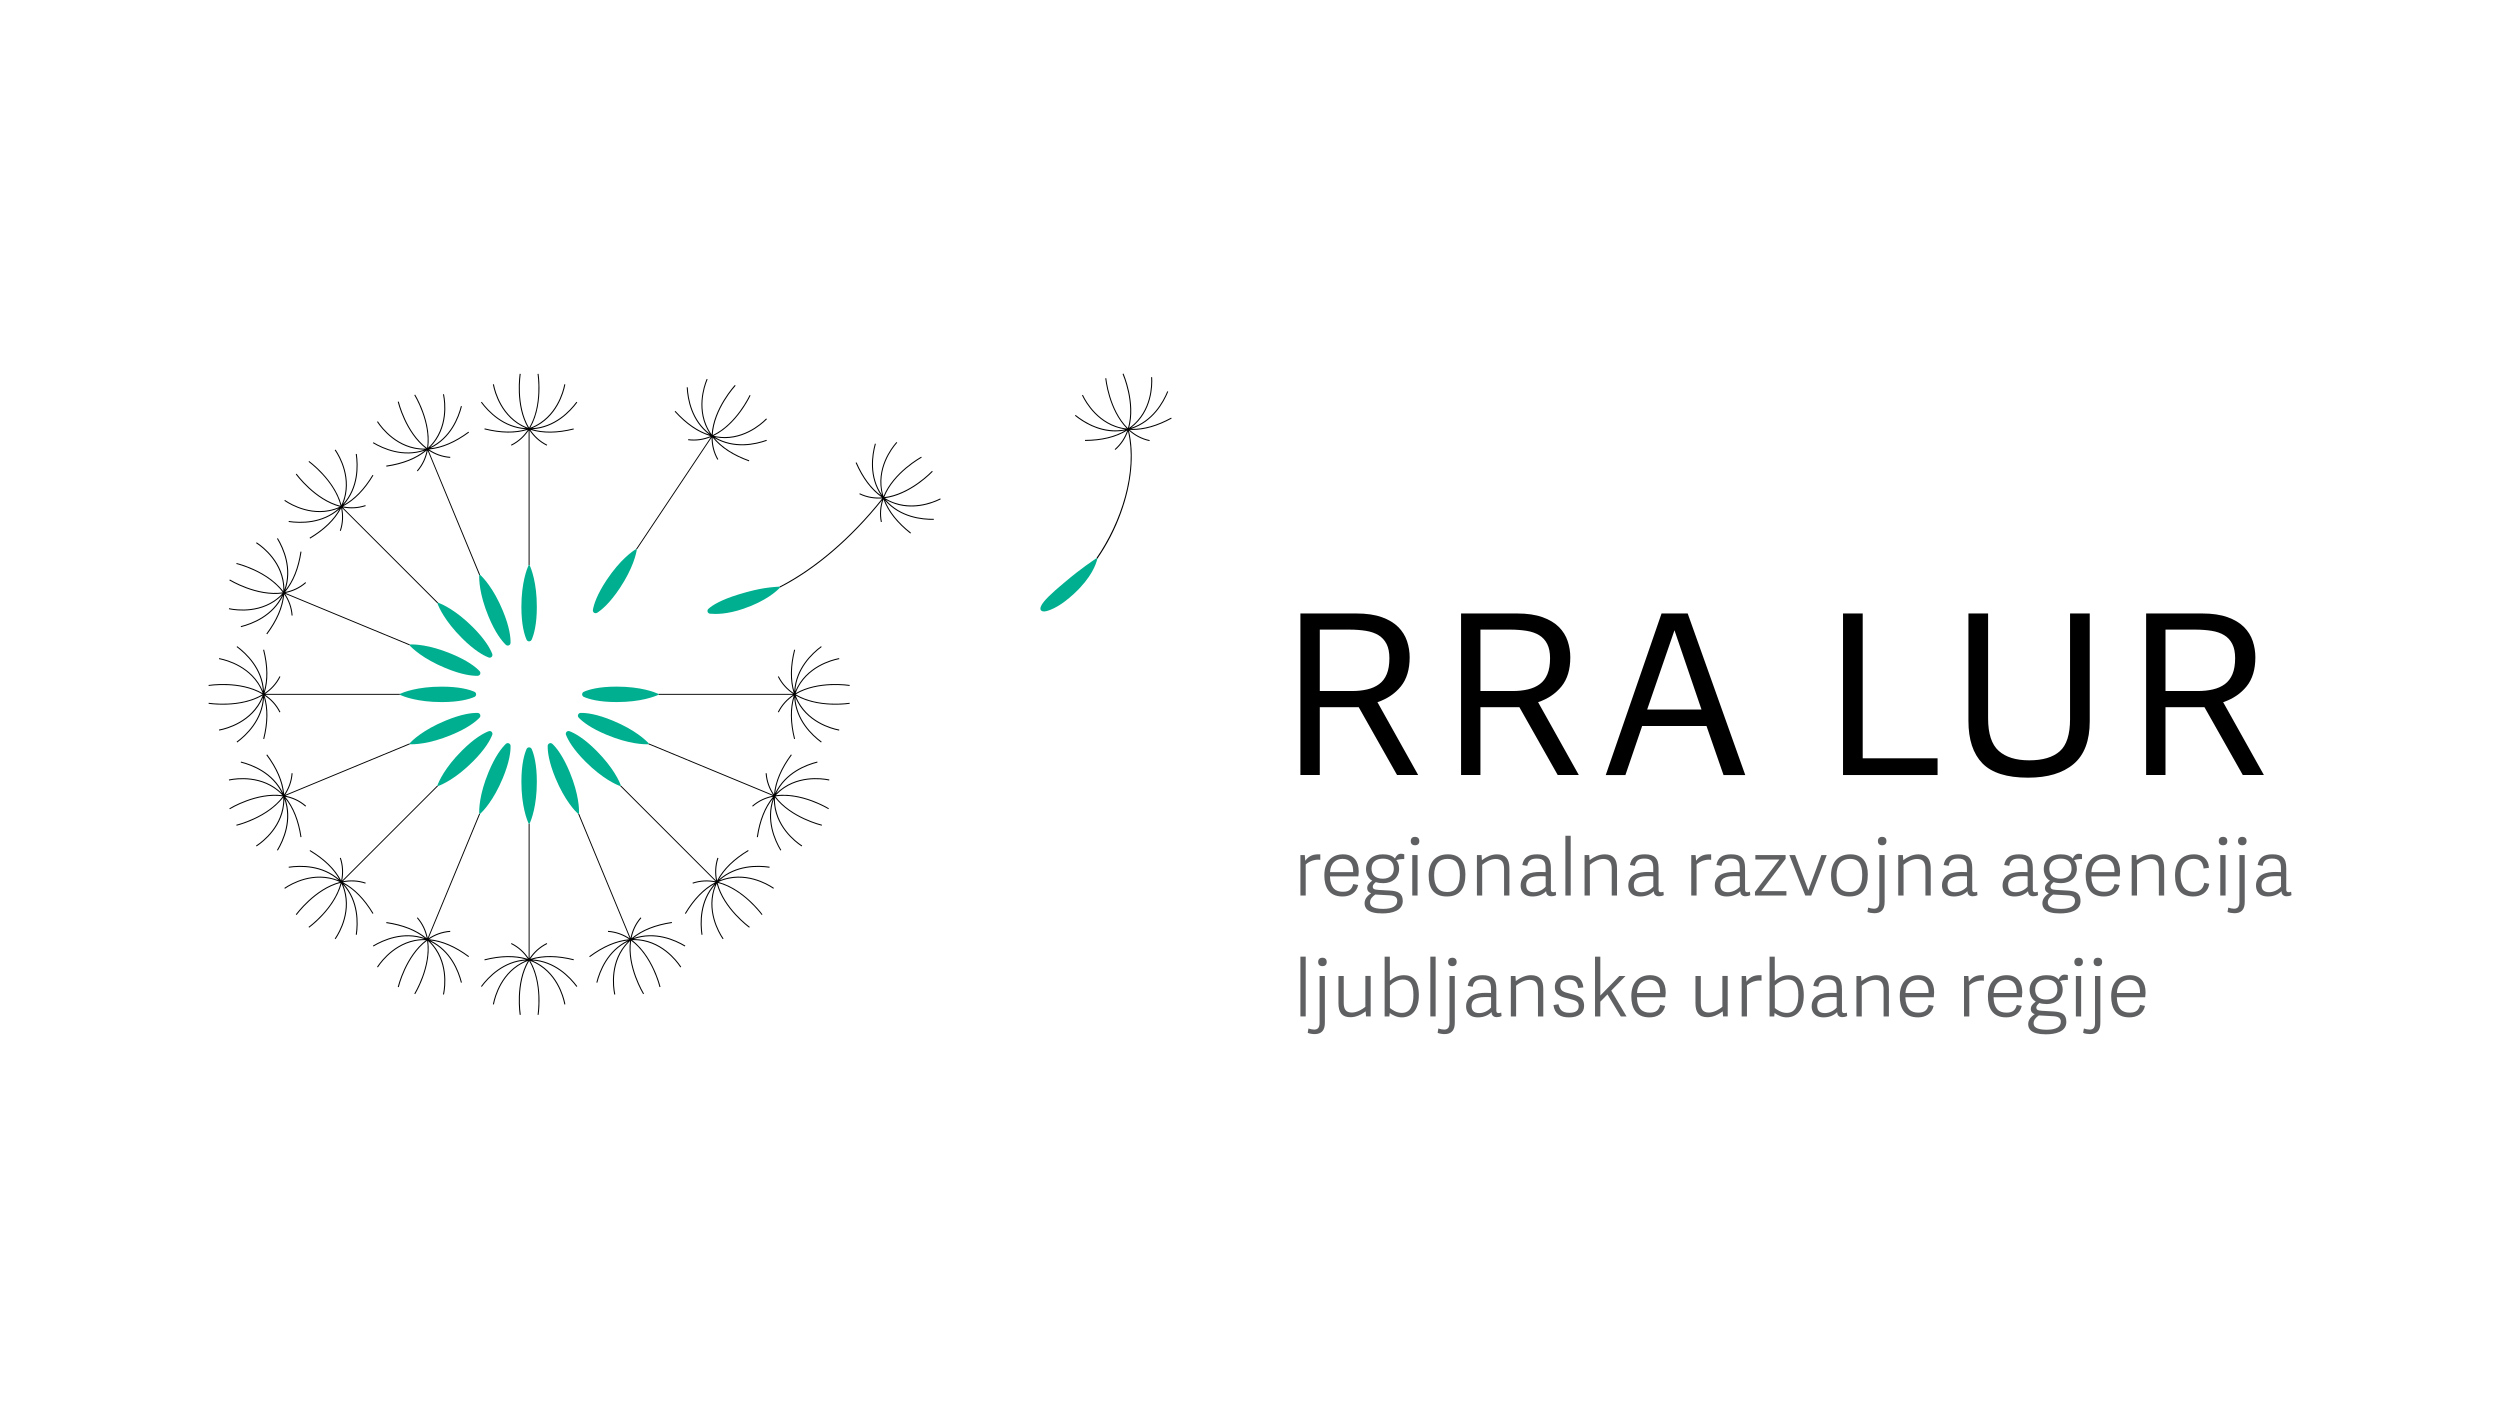 <?xml version="1.0" encoding="utf-8"?>
<!-- Generator: Adobe Illustrator 15.0.0, SVG Export Plug-In  -->
<!DOCTYPE svg PUBLIC "-//W3C//DTD SVG 1.1//EN" "http://www.w3.org/Graphics/SVG/1.1/DTD/svg11.dtd">
<svg version="1.1"
	 xmlns="http://www.w3.org/2000/svg" xmlns:xlink="http://www.w3.org/1999/xlink" xmlns:a="http://ns.adobe.com/AdobeSVGViewerExtensions/3.0/"
	 x="0px" y="0px" width="380px" height="214px" viewBox="0.006 -0.006 380 214" enable-background="new 0.006 -0.006 380 214"
	 xml:space="preserve">
<defs>
</defs>
<rect fill="none" width="380.013" height="213.987"/>
<g>
	<g>
		<defs>
			<rect id="SVGID_1_" x="31.703" y="56.776" width="316.607" height="100.436"/>
		</defs>
		<clipPath id="SVGID_3_">
			<use xlink:href="#SVGID_1_"  overflow="visible"/>
		</clipPath>
		<g clip-path="url(#SVGID_3_)">
			<defs>
				<rect id="SVGID_2_" x="31.703" y="56.776" width="316.607" height="100.436"/>
			</defs>
			<clipPath id="SVGID_4_">
				<use xlink:href="#SVGID_2_"  overflow="visible"/>
			</clipPath>
			<path clip-path="url(#SVGID_4_)" fill="#5F6062" d="M200.69,130.695c-0.757-0.139-1.708,0.211-2.216,0.701v4.721h-0.806v-6.15
				h0.664l0.073,0.859c0.589-0.8,1.25-0.989,2.096-0.975h0.189V130.695z"/>
			<path clip-path="url(#SVGID_4_)" fill="#5F6062" d="M201.306,133.051c0-2.253,1.3-3.199,2.854-3.199
				c1.685,0,2.371,1.141,2.371,2.61c-0.012,0.238-0.023,0.494-0.06,0.746h-4.311c0.049,1.843,0.903,2.336,1.975,2.336
				c0.962,0,1.358-0.402,1.553-1.173l0.759,0.146c-0.266,1.218-1.241,1.744-2.374,1.744
				C201.931,136.26,201.306,134.744,201.306,133.051 M205.688,132.559c0.025-1.269-0.458-2.016-1.601-2.016
				c-0.941,0-1.853,0.581-1.914,2.016H205.688z"/>
			<path clip-path="url(#SVGID_4_)" fill="#5F6062" d="M212.044,130.497c0.156-0.372,0.457-0.735,0.89-0.735
				c0.182,0,0.351,0.027,0.519,0.09v0.721c-0.386-0.017-0.912,0.056-1.214,0.155c0.275,0.312,0.436,0.814,0.436,1.307
				c0,1.402-1.073,2.203-2.422,2.203c-0.397,0-0.831-0.057-1.12-0.162c-0.206,0.176-0.469,0.404-0.469,0.692
				c0,0.282,0.145,0.459,0.89,0.496l1.708,0.095c1.252,0.075,1.963,0.399,1.963,1.592c0,1.502-1.674,1.886-3.116,1.886
				c-2.313,0-2.687-0.876-2.687-1.548c0-0.758,0.564-1.217,1-1.523c-0.36-0.102-0.602-0.372-0.602-0.781
				c0-0.492,0.36-0.813,0.759-1.129c-0.422-0.217-0.736-0.648-0.869-1.194c-0.048-0.177-0.071-0.359-0.071-0.561
				c0-1.373,1.024-2.25,2.553-2.25C210.974,129.852,211.625,130.014,212.044,130.497 M211.239,136.085l-2.191-0.123
				c-0.458,0.328-0.795,0.688-0.795,1.181c0,0.529,0.361,1,1.989,1c1.452,0,2.141-0.448,2.141-1.216
				C212.382,136.468,212.154,136.129,211.239,136.085 M210.227,130.509c-0.962,0-1.745,0.447-1.745,1.516
				c0,0.888,0.506,1.532,1.72,1.532c1.012,0,1.663-0.58,1.663-1.507C211.864,131.002,211.262,130.509,210.227,130.509"/>
			<path clip-path="url(#SVGID_4_)" fill="#5F6062" d="M215.091,128.475c-0.41,0-0.649-0.224-0.649-0.635
				c0-0.414,0.239-0.643,0.649-0.643c0.411,0,0.652,0.229,0.652,0.643C215.743,128.25,215.501,128.475,215.091,128.475
				 M215.477,136.117h-0.805v-6.149h0.805V136.117z"/>
			<path clip-path="url(#SVGID_4_)" fill="#5F6062" d="M217.163,133.074c0-1.997,1.036-3.223,2.924-3.223
				c1.879,0,2.66,1.238,2.66,3.063c0,2.029-0.806,3.346-2.815,3.346C217.848,136.259,217.163,134.877,217.163,133.074
				 M221.908,132.988c0-1.83-0.69-2.445-1.866-2.445c-1.218,0-2.048,0.748-2.048,2.482c0,1.72,0.661,2.555,2,2.555
				C221.172,135.58,221.908,134.854,221.908,132.988"/>
			<path clip-path="url(#SVGID_4_)" fill="#5F6062" d="M229.433,136.117h-0.808v-4.067c0-0.936-0.324-1.494-1.279-1.494
				c-0.806,0-1.672,0.545-2.045,0.883v4.678h-0.804v-6.149h0.711l0.048,0.77c0.661-0.493,1.455-0.886,2.311-0.886
				c1.31,0,1.866,0.733,1.866,2.117V136.117z"/>
			<path clip-path="url(#SVGID_4_)" fill="#5F6062" d="M235.741,135.131c0,0.337,0.062,0.479,0.373,0.479
				c0.107,0,0.217-0.021,0.373-0.067l0.048,0.517c-0.238,0.12-0.455,0.166-0.731,0.166c-0.568,0-0.773-0.349-0.795-0.767
				c-0.458,0.481-1.178,0.8-2.045,0.8c-1.568,0-1.819-1.065-1.819-1.657c0-1.745,1.588-2.071,2.983-2.071
				c0.348,0,0.569,0.01,0.809,0.028v-0.614c0-0.943-0.267-1.449-1.338-1.449c-0.975,0-1.312,0.386-1.444,1.11l-0.759-0.131
				c0.195-1.145,0.942-1.625,2.251-1.625c1.467,0,2.095,0.573,2.095,2.105V135.131z M234.948,133.208
				c-0.195-0.025-0.41-0.037-0.757-0.037c-0.844,0-2.205,0.058-2.205,1.308c0,0.606,0.218,1.131,1.168,1.131
				c0.708,0,1.409-0.393,1.794-0.843V133.208z"/>
			<rect x="237.945" y="127.029" clip-path="url(#SVGID_4_)" fill="#5F6062" width="0.807" height="9.088"/>
			<path clip-path="url(#SVGID_4_)" fill="#5F6062" d="M245.792,136.117h-0.802v-4.067c0-0.936-0.329-1.494-1.277-1.494
				c-0.806,0-1.674,0.545-2.046,0.883v4.678h-0.808v-6.149h0.708l0.049,0.77c0.663-0.493,1.456-0.886,2.309-0.886
				c1.317,0,1.866,0.733,1.866,2.117V136.117z"/>
			<path clip-path="url(#SVGID_4_)" fill="#5F6062" d="M252.104,135.131c0,0.337,0.063,0.479,0.372,0.479
				c0.111,0,0.219-0.021,0.373-0.067l0.049,0.517c-0.238,0.12-0.455,0.166-0.73,0.166c-0.569,0-0.773-0.349-0.798-0.767
				c-0.457,0.481-1.179,0.8-2.044,0.8c-1.566,0-1.819-1.065-1.819-1.657c0-1.745,1.591-2.071,2.985-2.071
				c0.353,0,0.567,0.01,0.808,0.028v-0.614c0-0.943-0.267-1.449-1.335-1.449c-0.976,0-1.317,0.386-1.449,1.11l-0.756-0.131
				c0.193-1.145,0.939-1.625,2.248-1.625c1.472,0,2.097,0.573,2.097,2.105V135.131z M251.311,133.208
				c-0.195-0.025-0.41-0.037-0.758-0.037c-0.842,0-2.2,0.058-2.2,1.308c0,0.606,0.213,1.131,1.162,1.131
				c0.714,0,1.412-0.393,1.796-0.843V133.208z"/>
			<path clip-path="url(#SVGID_4_)" fill="#5F6062" d="M260.101,130.695c-0.761-0.139-1.708,0.211-2.214,0.701v4.721h-0.81v-6.15
				h0.662l0.072,0.859c0.594-0.8,1.254-0.989,2.098-0.975h0.192V130.695z"/>
			<path clip-path="url(#SVGID_4_)" fill="#5F6062" d="M265.255,135.131c0,0.337,0.057,0.479,0.372,0.479
				c0.109,0,0.217-0.021,0.372-0.067l0.046,0.517c-0.242,0.12-0.454,0.166-0.733,0.166c-0.564,0-0.771-0.349-0.792-0.767
				c-0.46,0.481-1.182,0.8-2.045,0.8c-1.566,0-1.82-1.065-1.82-1.657c0-1.745,1.588-2.071,2.986-2.071
				c0.351,0,0.564,0.01,0.802,0.028v-0.614c0-0.943-0.263-1.449-1.333-1.449c-0.974,0-1.314,0.386-1.447,1.11l-0.755-0.131
				c0.191-1.145,0.938-1.625,2.248-1.625c1.472,0,2.098,0.573,2.098,2.105V135.131z M264.459,133.208
				c-0.193-0.025-0.411-0.037-0.76-0.037c-0.839,0-2.198,0.058-2.198,1.308c0,0.606,0.211,1.131,1.164,1.131
				c0.715,0,1.408-0.393,1.794-0.843V133.208z"/>
			<polygon clip-path="url(#SVGID_4_)" fill="#5F6062" points="267.7,135.447 271.541,135.447 271.541,136.117 266.76,136.117 
				266.76,135.555 270.469,130.641 266.821,130.641 266.821,129.967 271.42,129.967 271.42,130.542 			"/>
			<polygon clip-path="url(#SVGID_4_)" fill="#5F6062" points="274.406,136.117 271.984,129.968 272.861,129.968 274.871,135.327 
				276.857,129.968 277.668,129.968 275.309,136.117 			"/>
			<path clip-path="url(#SVGID_4_)" fill="#5F6062" d="M278.326,133.074c0-1.997,1.042-3.223,2.932-3.223
				c1.875,0,2.655,1.238,2.655,3.063c0,2.029-0.802,3.346-2.817,3.346C279.018,136.259,278.326,134.877,278.326,133.074
				 M283.068,132.988c0-1.83-0.68-2.445-1.864-2.445c-1.212,0-2.044,0.748-2.044,2.482c0,1.72,0.659,2.555,1.999,2.555
				C282.334,135.58,283.068,134.854,283.068,132.988"/>
			<path clip-path="url(#SVGID_4_)" fill="#5F6062" d="M283.858,138.61l0.109-0.66c0.265,0.095,0.598,0.166,0.876,0.166
				c0.52,0,0.818-0.276,0.818-0.998v-7.15h0.81v7.104c0,1.19-0.53,1.734-1.581,1.734
				C284.604,138.806,284.059,138.731,283.858,138.61 M286.095,128.475c-0.408,0-0.646-0.225-0.646-0.635
				c0-0.414,0.238-0.644,0.646-0.644c0.407,0,0.65,0.23,0.65,0.644C286.746,128.25,286.502,128.475,286.095,128.475"/>
			<path clip-path="url(#SVGID_4_)" fill="#5F6062" d="M293.475,136.117h-0.806v-4.067c0-0.936-0.326-1.494-1.278-1.494
				c-0.804,0-1.671,0.545-2.044,0.883v4.678h-0.81v-6.149h0.712l0.051,0.77c0.662-0.493,1.453-0.886,2.306-0.886
				c1.316,0,1.869,0.733,1.869,2.117V136.117z"/>
			<path clip-path="url(#SVGID_4_)" fill="#5F6062" d="M299.784,135.131c0,0.337,0.062,0.479,0.374,0.479
				c0.109,0,0.218-0.021,0.374-0.067l0.046,0.517c-0.24,0.12-0.455,0.166-0.732,0.166c-0.564,0-0.77-0.349-0.796-0.767
				c-0.457,0.481-1.178,0.8-2.042,0.8c-1.567,0-1.82-1.065-1.82-1.657c0-1.745,1.59-2.071,2.986-2.071
				c0.351,0,0.565,0.01,0.807,0.028v-0.614c0-0.943-0.268-1.449-1.333-1.449c-0.978,0-1.32,0.386-1.451,1.11l-0.756-0.131
				c0.195-1.145,0.939-1.625,2.248-1.625c1.472,0,2.096,0.573,2.096,2.105V135.131z M298.99,133.208
				c-0.192-0.025-0.41-0.037-0.756-0.037c-0.844,0-2.202,0.058-2.202,1.308c0,0.606,0.215,1.131,1.163,1.131
				c0.715,0,1.413-0.393,1.795-0.843V133.208z"/>
			<path clip-path="url(#SVGID_4_)" fill="#5F6062" d="M308.994,135.131c0,0.337,0.063,0.479,0.373,0.479
				c0.11,0,0.219-0.021,0.372-0.067l0.053,0.517c-0.241,0.12-0.457,0.166-0.735,0.166c-0.569,0-0.771-0.349-0.795-0.767
				c-0.457,0.481-1.176,0.8-2.043,0.8c-1.569,0-1.823-1.065-1.823-1.657c0-1.745,1.592-2.071,2.986-2.071
				c0.352,0,0.566,0.01,0.808,0.028v-0.614c0-0.943-0.265-1.449-1.335-1.449c-0.977,0-1.315,0.386-1.447,1.11l-0.759-0.131
				c0.195-1.145,0.941-1.625,2.251-1.625c1.469,0,2.094,0.573,2.094,2.105V135.131z M308.204,133.208
				c-0.197-0.025-0.412-0.037-0.76-0.037c-0.841,0-2.202,0.058-2.202,1.308c0,0.606,0.215,1.131,1.165,1.131
				c0.711,0,1.409-0.393,1.796-0.843V133.208z"/>
			<path clip-path="url(#SVGID_4_)" fill="#5F6062" d="M315.065,130.497c0.158-0.372,0.458-0.735,0.888-0.735
				c0.183,0,0.351,0.027,0.521,0.09v0.721c-0.388-0.017-0.917,0.056-1.216,0.155c0.276,0.312,0.432,0.814,0.432,1.307
				c0,1.402-1.072,2.203-2.418,2.203c-0.397,0-0.831-0.057-1.118-0.162c-0.206,0.176-0.47,0.404-0.47,0.692
				c0,0.282,0.144,0.459,0.89,0.496l1.71,0.095c1.251,0.075,1.962,0.399,1.962,1.592c0,1.502-1.675,1.886-3.12,1.886
				c-2.308,0-2.68-0.876-2.68-1.548c0-0.758,0.563-1.217,0.996-1.523c-0.36-0.102-0.602-0.372-0.602-0.781
				c0-0.492,0.36-0.813,0.755-1.129c-0.42-0.217-0.732-0.648-0.864-1.194c-0.047-0.177-0.072-0.359-0.072-0.561
				c0-1.373,1.024-2.25,2.549-2.25C313.993,129.852,314.645,130.014,315.065,130.497 M314.259,136.085l-2.189-0.123
				c-0.46,0.328-0.796,0.688-0.796,1.181c0,0.529,0.361,1,1.985,1c1.456,0,2.144-0.448,2.144-1.216
				C315.402,136.468,315.174,136.129,314.259,136.085 M313.247,130.509c-0.961,0-1.745,0.447-1.745,1.516
				c0,0.888,0.506,1.532,1.718,1.532c1.014,0,1.666-0.58,1.666-1.507C314.886,131.002,314.284,130.509,313.247,130.509"/>
			<path clip-path="url(#SVGID_4_)" fill="#5F6062" d="M317.032,133.051c0-2.253,1.296-3.199,2.85-3.199
				c1.688,0,2.375,1.141,2.375,2.61c-0.013,0.238-0.025,0.494-0.063,0.746h-4.309c0.046,1.843,0.903,2.336,1.975,2.336
				c0.963,0,1.362-0.402,1.552-1.173l0.758,0.146c-0.265,1.218-1.237,1.744-2.372,1.744
				C317.655,136.26,317.032,134.744,317.032,133.051 M321.41,132.559c0.027-1.269-0.457-2.016-1.601-2.016
				c-0.939,0-1.853,0.581-1.912,2.016H321.41z"/>
			<path clip-path="url(#SVGID_4_)" fill="#5F6062" d="M328.961,136.117h-0.809v-4.067c0-0.936-0.324-1.494-1.276-1.494
				c-0.804,0-1.671,0.545-2.045,0.883v4.678h-0.809v-6.149h0.714l0.045,0.77c0.663-0.493,1.457-0.886,2.312-0.886
				c1.313,0,1.868,0.733,1.868,2.117V136.117z"/>
			<path clip-path="url(#SVGID_4_)" fill="#5F6062" d="M330.61,133.086c0-2.158,1.085-3.235,2.915-3.235
				c1.213,0,2.164,0.682,2.238,2.052l-0.808,0.107c-0.107-0.987-0.566-1.468-1.505-1.468c-0.961,0-1.996,0.534-1.996,2.435
				c0,2.02,0.987,2.566,1.975,2.566c0.886,0,1.456-0.389,1.625-1.362l0.757,0.158c-0.204,1.371-1.288,1.92-2.431,1.92
				C331.358,136.26,330.61,134.943,330.61,133.086"/>
			<path clip-path="url(#SVGID_4_)" fill="#5F6062" d="M337.909,128.475c-0.411,0-0.652-0.225-0.652-0.635
				c0-0.414,0.242-0.644,0.652-0.644c0.41,0,0.648,0.23,0.648,0.644C338.557,128.25,338.319,128.475,337.909,128.475
				 M338.293,136.117h-0.806v-6.149h0.806V136.117z M338.592,138.61l0.111-0.66c0.264,0.095,0.602,0.166,0.878,0.166
				c0.517,0,0.817-0.276,0.817-0.998v-7.15h0.808v7.104c0,1.19-0.528,1.734-1.577,1.734
				C339.341,138.806,338.795,138.731,338.592,138.61 M340.833,128.475c-0.41,0-0.65-0.225-0.65-0.635c0-0.414,0.24-0.644,0.65-0.644
				s0.65,0.23,0.65,0.644C341.483,128.25,341.243,128.475,340.833,128.475"/>
			<path clip-path="url(#SVGID_4_)" fill="#5F6062" d="M347.516,135.131c0,0.337,0.062,0.479,0.374,0.479
				c0.108,0,0.213-0.021,0.372-0.067l0.048,0.517c-0.242,0.12-0.458,0.166-0.732,0.166c-0.566,0-0.772-0.349-0.796-0.767
				c-0.458,0.481-1.181,0.8-2.045,0.8c-1.563,0-1.819-1.065-1.819-1.657c0-1.745,1.588-2.071,2.988-2.071
				c0.348,0,0.564,0.01,0.806,0.028v-0.614c0-0.943-0.266-1.449-1.338-1.449c-0.973,0-1.313,0.386-1.446,1.11l-0.754-0.131
				c0.192-1.145,0.936-1.625,2.246-1.625c1.472,0,2.097,0.573,2.097,2.105V135.131z M346.721,133.208
				c-0.192-0.025-0.409-0.037-0.756-0.037c-0.846,0-2.207,0.058-2.207,1.308c0,0.606,0.22,1.131,1.169,1.131
				c0.711,0,1.411-0.393,1.793-0.843V133.208z"/>
			<rect x="197.668" y="145.403" clip-path="url(#SVGID_4_)" fill="#5F6062" width="0.806" height="9.088"/>
			<path clip-path="url(#SVGID_4_)" fill="#5F6062" d="M198.778,156.982l0.109-0.658c0.263,0.094,0.6,0.166,0.876,0.166
				c0.518,0,0.818-0.276,0.818-1v-7.149h0.805v7.104c0,1.189-0.527,1.732-1.574,1.732
				C199.522,157.178,198.983,157.102,198.778,156.982 M201.014,146.85c-0.406,0-0.647-0.227-0.647-0.639
				c0-0.41,0.241-0.64,0.647-0.64c0.412,0,0.652,0.23,0.652,0.64C201.667,146.623,201.426,146.85,201.014,146.85"/>
			<path clip-path="url(#SVGID_4_)" fill="#5F6062" d="M203.45,148.341h0.804v4.069c0,0.94,0.291,1.492,1.24,1.492
				c0.807,0,1.674-0.543,2.048-0.88v-4.682h0.806v6.15h-0.708l-0.049-0.769c-0.662,0.494-1.458,0.89-2.311,0.89
				c-1.31,0-1.829-0.736-1.829-2.119V148.341z"/>
			<path clip-path="url(#SVGID_4_)" fill="#5F6062" d="M210.47,154.492v-9.088h0.792v3.66c0.568-0.467,1.229-0.841,2.179-0.841
				c1.291,0,2.229,0.792,2.229,3.043c0,2.396-1.203,3.37-2.599,3.37c-0.721,0-1.373-0.334-1.829-0.671l-0.06,0.527H210.47z
				 M211.275,153.218c0.301,0.231,0.974,0.736,1.794,0.736c1.312,0,1.78-1.122,1.78-2.723c0-1.687-0.516-2.348-1.611-2.348
				c-0.784,0-1.564,0.502-1.963,0.913V153.218z"/>
			<rect x="217.417" y="145.403" clip-path="url(#SVGID_4_)" fill="#5F6062" width="0.804" height="9.088"/>
			<path clip-path="url(#SVGID_4_)" fill="#5F6062" d="M218.525,156.982l0.109-0.658c0.263,0.094,0.601,0.166,0.877,0.166
				c0.519,0,0.818-0.276,0.818-1v-7.149h0.805v7.104c0,1.189-0.527,1.732-1.574,1.732
				C219.27,157.178,218.729,157.102,218.525,156.982 M220.762,146.85c-0.407,0-0.646-0.227-0.646-0.639
				c0-0.41,0.239-0.64,0.646-0.64c0.412,0,0.654,0.23,0.654,0.64C221.416,146.623,221.174,146.85,220.762,146.85"/>
			<path clip-path="url(#SVGID_4_)" fill="#5F6062" d="M227.445,153.504c0,0.339,0.061,0.481,0.374,0.481
				c0.109,0,0.215-0.021,0.374-0.071l0.05,0.521c-0.242,0.118-0.46,0.166-0.737,0.166c-0.566,0-0.769-0.351-0.795-0.767
				c-0.455,0.479-1.181,0.802-2.048,0.802c-1.563,0-1.814-1.068-1.814-1.659c0-1.745,1.586-2.071,2.984-2.071
				c0.349,0,0.566,0.011,0.808,0.023v-0.612c0-0.939-0.263-1.445-1.338-1.445c-0.973,0-1.312,0.385-1.443,1.109l-0.759-0.132
				c0.194-1.143,0.938-1.626,2.251-1.626c1.469,0,2.094,0.576,2.094,2.105V153.504z M226.65,151.581
				c-0.192-0.025-0.41-0.037-0.757-0.037c-0.844,0-2.204,0.06-2.204,1.31c0,0.606,0.217,1.131,1.167,1.131
				c0.712,0,1.41-0.393,1.793-0.844V151.581z"/>
			<path clip-path="url(#SVGID_4_)" fill="#5F6062" d="M234.585,154.492h-0.807v-4.068c0-0.936-0.322-1.492-1.278-1.492
				c-0.804,0-1.671,0.544-2.045,0.879v4.681h-0.804v-6.15h0.71l0.046,0.771c0.663-0.493,1.458-0.89,2.314-0.89
				c1.31,0,1.864,0.734,1.864,2.121V154.492z"/>
			<path clip-path="url(#SVGID_4_)" fill="#5F6062" d="M240.678,150.077l-0.793,0.092c-0.145-0.802-0.373-1.264-1.385-1.264
				c-1.069,0-1.321,0.472-1.321,1c0,0.723,0.54,0.892,1.466,1.122c1.134,0.277,2.145,0.518,2.145,1.851
				c0,1.063-0.795,1.759-2.278,1.759c-1.345,0-2.2-0.519-2.382-1.867l0.771-0.133c0.168,0.735,0.456,1.303,1.651,1.303
				c0.804,0,1.417-0.238,1.417-1.024c0-0.721-0.505-0.865-1.397-1.095c-1.019-0.264-2.227-0.422-2.227-1.828
				c0-1.195,1.022-1.77,2.178-1.77C240.002,148.223,240.535,148.957,240.678,150.077"/>
			<polygon clip-path="url(#SVGID_4_)" fill="#5F6062" points="243.256,151.315 246.143,148.341 247.083,148.341 244.916,150.569 
				247.241,154.492 246.363,154.492 244.34,151.144 243.256,152.252 243.256,154.492 242.449,154.492 242.449,145.404 
				243.256,145.404 			"/>
			<path clip-path="url(#SVGID_4_)" fill="#5F6062" d="M247.967,151.422c0-2.25,1.295-3.199,2.851-3.199
				c1.683,0,2.374,1.144,2.374,2.611c-0.014,0.241-0.026,0.495-0.065,0.747h-4.307c0.049,1.843,0.904,2.334,1.974,2.334
				c0.959,0,1.36-0.399,1.552-1.17l0.757,0.146c-0.264,1.217-1.24,1.745-2.37,1.745
				C248.591,154.636,247.967,153.119,247.967,151.422 M252.346,150.929c0.023-1.264-0.457-2.012-1.601-2.012
				c-0.938,0-1.856,0.581-1.913,2.012H252.346z"/>
			<path clip-path="url(#SVGID_4_)" fill="#5F6062" d="M257.716,148.341h0.811v4.069c0,0.94,0.288,1.492,1.238,1.492
				c0.804,0,1.669-0.543,2.043-0.88v-4.682h0.811v6.15h-0.712l-0.046-0.769c-0.668,0.494-1.457,0.89-2.313,0.89
				c-1.313,0-1.832-0.736-1.832-2.119V148.341z"/>
			<path clip-path="url(#SVGID_4_)" fill="#5F6062" d="M267.759,149.063c-0.758-0.131-1.71,0.216-2.216,0.708v4.721h-0.802v-6.15
				h0.658l0.074,0.857c0.588-0.797,1.254-0.989,2.096-0.976h0.19V149.063z"/>
			<path clip-path="url(#SVGID_4_)" fill="#5F6062" d="M268.977,154.492v-9.088h0.794v3.66c0.567-0.467,1.225-0.841,2.18-0.841
				c1.283,0,2.228,0.792,2.228,3.043c0,2.396-1.209,3.37-2.6,3.37c-0.726,0-1.373-0.334-1.835-0.671l-0.056,0.527H268.977z
				 M269.781,153.218c0.304,0.231,0.976,0.736,1.798,0.736c1.306,0,1.778-1.122,1.778-2.723c0-1.687-0.518-2.348-1.614-2.348
				c-0.778,0-1.562,0.502-1.962,0.913V153.218z"/>
			<path clip-path="url(#SVGID_4_)" fill="#5F6062" d="M279.983,153.504c0,0.339,0.058,0.481,0.37,0.481
				c0.107,0,0.215-0.021,0.375-0.071l0.047,0.521c-0.241,0.118-0.461,0.166-0.734,0.166c-0.571,0-0.769-0.351-0.792-0.767
				c-0.459,0.479-1.185,0.802-2.051,0.802c-1.562,0-1.819-1.068-1.819-1.659c0-1.745,1.592-2.071,2.991-2.071
				c0.348,0,0.563,0.011,0.804,0.023v-0.612c0-0.939-0.262-1.445-1.336-1.445c-0.977,0-1.312,0.385-1.444,1.109l-0.758-0.132
				c0.19-1.143,0.937-1.626,2.25-1.626c1.465,0,2.097,0.576,2.097,2.105V153.504z M279.183,151.581
				c-0.187-0.025-0.403-0.037-0.754-0.037c-0.846,0-2.204,0.06-2.204,1.31c0,0.606,0.216,1.131,1.169,1.131
				c0.708,0,1.407-0.393,1.79-0.844V151.581z"/>
			<path clip-path="url(#SVGID_4_)" fill="#5F6062" d="M287.12,154.492h-0.806v-4.068c0-0.936-0.324-1.492-1.278-1.492
				c-0.802,0-1.669,0.544-2.041,0.879v4.681h-0.811v-6.15h0.711l0.046,0.771c0.665-0.493,1.457-0.89,2.313-0.89
				c1.313,0,1.866,0.734,1.866,2.121V154.492z"/>
			<path clip-path="url(#SVGID_4_)" fill="#5F6062" d="M288.771,151.422c0-2.25,1.303-3.199,2.851-3.199
				c1.69,0,2.373,1.144,2.373,2.611c-0.014,0.241-0.025,0.495-0.058,0.747h-4.313c0.053,1.843,0.901,2.334,1.975,2.334
				c0.966,0,1.361-0.399,1.557-1.17l0.756,0.146c-0.265,1.217-1.239,1.745-2.371,1.745
				C289.396,154.636,288.771,153.119,288.771,151.422 M293.155,150.929c0.025-1.264-0.458-2.012-1.603-2.012
				c-0.943,0-1.853,0.581-1.916,2.012H293.155z"/>
			<path clip-path="url(#SVGID_4_)" fill="#5F6062" d="M301.557,149.063c-0.761-0.131-1.708,0.216-2.217,0.708v4.721h-0.804v-6.15
				h0.663l0.072,0.857c0.592-0.797,1.253-0.989,2.094-0.976h0.192V149.063z"/>
			<path clip-path="url(#SVGID_4_)" fill="#5F6062" d="M302.169,151.422c0-2.25,1.303-3.199,2.852-3.199
				c1.69,0,2.375,1.144,2.375,2.611c-0.015,0.241-0.025,0.495-0.06,0.747h-4.311c0.048,1.843,0.901,2.334,1.975,2.334
				c0.966,0,1.362-0.399,1.553-1.17l0.76,0.146c-0.268,1.217-1.241,1.745-2.372,1.745
				C302.796,154.636,302.169,153.119,302.169,151.422 M306.553,150.929c0.026-1.264-0.454-2.012-1.599-2.012
				c-0.943,0-1.854,0.581-1.917,2.012H306.553z"/>
			<path clip-path="url(#SVGID_4_)" fill="#5F6062" d="M312.911,148.871c0.158-0.372,0.457-0.735,0.892-0.735
				c0.18,0,0.346,0.023,0.516,0.086v0.722c-0.386-0.012-0.915,0.059-1.217,0.159c0.276,0.311,0.435,0.814,0.435,1.306
				c0,1.401-1.071,2.204-2.422,2.204c-0.396,0-0.827-0.057-1.12-0.166c-0.202,0.179-0.468,0.407-0.468,0.695
				c0,0.282,0.146,0.46,0.893,0.497l1.708,0.094c1.25,0.075,1.96,0.399,1.96,1.593c0,1.502-1.671,1.886-3.114,1.886
				c-2.313,0-2.685-0.877-2.685-1.549c0-0.762,0.565-1.217,0.998-1.519c-0.357-0.107-0.599-0.374-0.599-0.784
				c0-0.492,0.36-0.816,0.757-1.13c-0.424-0.218-0.73-0.649-0.863-1.194c-0.051-0.177-0.078-0.361-0.078-0.561
				c0-1.373,1.024-2.253,2.555-2.253C311.837,148.222,312.487,148.388,312.911,148.871 M312.101,154.458l-2.187-0.122
				c-0.457,0.324-0.798,0.684-0.798,1.181c0,0.527,0.364,0.996,1.987,0.996c1.46,0,2.144-0.444,2.144-1.214
				C313.247,154.842,313.02,154.503,312.101,154.458 M311.091,148.884c-0.962,0-1.744,0.447-1.744,1.516
				c0,0.889,0.504,1.528,1.722,1.528c1.011,0,1.658-0.576,1.658-1.504C312.728,149.377,312.127,148.884,311.091,148.884"/>
			<path clip-path="url(#SVGID_4_)" fill="#5F6062" d="M315.958,146.85c-0.409,0-0.65-0.227-0.65-0.639c0-0.41,0.241-0.64,0.65-0.64
				s0.648,0.23,0.648,0.64C316.606,146.623,316.368,146.85,315.958,146.85 M316.341,154.492h-0.802v-6.15h0.802V154.492z
				 M316.643,156.982l0.113-0.658c0.265,0.094,0.599,0.166,0.876,0.166c0.52,0,0.817-0.276,0.817-1v-7.149h0.811v7.104
				c0,1.189-0.533,1.732-1.581,1.732C317.394,157.178,316.848,157.102,316.643,156.982 M318.886,146.85
				c-0.414,0-0.652-0.227-0.652-0.639c0-0.41,0.238-0.64,0.652-0.64c0.405,0,0.646,0.23,0.646,0.64
				C319.533,146.623,319.291,146.85,318.886,146.85"/>
			<path clip-path="url(#SVGID_4_)" fill="#5F6062" d="M320.907,151.422c0-2.25,1.302-3.199,2.852-3.199
				c1.687,0,2.372,1.144,2.372,2.611c-0.013,0.241-0.023,0.495-0.059,0.747h-4.31c0.047,1.843,0.902,2.334,1.976,2.334
				c0.962,0,1.361-0.399,1.553-1.17l0.754,0.146c-0.262,1.217-1.237,1.745-2.369,1.745
				C321.531,154.636,320.907,153.119,320.907,151.422 M325.291,150.929c0.023-1.264-0.458-2.012-1.604-2.012
				c-0.938,0-1.852,0.581-1.913,2.012H325.291z"/>
			<path clip-path="url(#SVGID_4_)" d="M215.57,117.799h-3.211l-5.829-10.313h-5.916v10.313h-2.946V93.241h8.5
				c1.546,0,2.833,0.191,3.878,0.563c1.037,0.374,1.868,0.87,2.492,1.495c0.621,0.624,1.064,1.343,1.336,2.141
				c0.268,0.807,0.402,1.624,0.402,2.458c0,1.846-0.447,3.322-1.335,4.422c-0.893,1.101-2.081,1.903-3.563,2.407L215.57,117.799z
				 M205.522,105.029c0.835,0,1.602-0.081,2.303-0.245c0.694-0.162,1.298-0.428,1.804-0.801c0.507-0.373,0.897-0.877,1.162-1.519
				c0.268-0.639,0.403-1.449,0.403-2.435c0-0.863-0.143-1.578-0.425-2.137c-0.287-0.569-0.69-1.014-1.228-1.347
				c-0.536-0.327-1.176-0.546-1.918-0.665c-0.746-0.119-1.58-0.185-2.501-0.185h-4.507v9.333H205.522z"/>
			<path clip-path="url(#SVGID_4_)" d="M239.986,117.799h-3.206l-5.829-10.313h-5.92v10.313h-2.943V93.241h8.502
				c1.546,0,2.836,0.191,3.873,0.563c1.041,0.374,1.872,0.87,2.496,1.495c0.622,0.624,1.066,1.343,1.333,2.141
				c0.265,0.807,0.4,1.624,0.4,2.458c0,1.846-0.443,3.322-1.333,4.422c-0.89,1.101-2.078,1.903-3.562,2.407L239.986,117.799z
				 M229.943,105.029c0.834,0,1.6-0.081,2.298-0.245c0.701-0.162,1.303-0.428,1.811-0.801c0.505-0.373,0.89-0.877,1.159-1.519
				c0.27-0.639,0.405-1.449,0.405-2.435c0-0.863-0.143-1.578-0.426-2.137c-0.284-0.569-0.691-1.014-1.228-1.347
				c-0.534-0.327-1.175-0.546-1.919-0.665s-1.578-0.185-2.501-0.185h-4.51v9.333H229.943z"/>
			<path clip-path="url(#SVGID_4_)" d="M256.535,93.241l8.75,24.558h-3.304l-2.589-7.456h-9.778l-2.545,7.456h-2.989l8.482-24.558
				H256.535z M254.526,95.792l-4.152,12.052h8.259L254.526,95.792z"/>
			<polygon clip-path="url(#SVGID_4_)" points="283.137,115.257 294.517,115.257 294.517,117.799 280.146,117.799 280.146,93.242 
				283.137,93.242 			"/>
			<path clip-path="url(#SVGID_4_)" d="M308.45,115.565c2.052,0,3.601-0.46,4.64-1.38c1.042-0.917,1.564-2.552,1.564-4.897V93.242
				h2.993v16.384c0,2.949-0.821,5.12-2.457,6.502c-1.638,1.384-3.944,2.073-6.921,2.073c-3.217,0-5.527-0.729-6.944-2.186
				c-1.41-1.46-2.117-3.6-2.117-6.431V93.242h2.989v15.956c0,2.318,0.536,3.958,1.606,4.922
				C304.878,115.084,306.423,115.565,308.45,115.565"/>
			<path clip-path="url(#SVGID_4_)" d="M344.119,117.799h-3.207l-5.828-10.313h-5.923v10.313h-2.944V93.241h8.502
				c1.546,0,2.836,0.191,3.871,0.563c1.045,0.374,1.874,0.87,2.498,1.495c0.621,0.624,1.068,1.343,1.336,2.141
				c0.265,0.807,0.397,1.624,0.397,2.458c0,1.846-0.44,3.322-1.333,4.422c-0.888,1.101-2.074,1.903-3.561,2.407L344.119,117.799z
				 M334.076,105.029c0.832,0,1.6-0.081,2.297-0.245c0.698-0.162,1.302-0.428,1.807-0.801c0.506-0.373,0.894-0.877,1.161-1.519
				c0.27-0.639,0.406-1.449,0.406-2.435c0-0.863-0.145-1.578-0.427-2.137c-0.283-0.569-0.69-1.014-1.229-1.347
				c-0.534-0.327-1.171-0.546-1.915-0.665s-1.58-0.185-2.501-0.185h-4.513v9.333H334.076z"/>
			<path clip-path="url(#SVGID_4_)" d="M140.39,76.792c1.543-0.316,2.587-0.895,2.605-0.907l-0.076-0.134
				c-0.033,0.017-3.336,1.854-6.843,0.683c-0.546-0.175-1.064-0.42-1.558-0.725c0.192-0.023,0.377-0.049,0.565-0.089
				c3.692-0.749,6.66-3.897,6.703-3.94l-0.116-0.106c-0.044,0.043-3.322,3.52-7.26,3.99c1.447-3.688,5.639-5.978,5.695-6.01
				l-0.073-0.137c-0.056,0.03-4.238,2.313-5.736,6.015c-0.167-0.556-0.273-1.12-0.308-1.695c-0.245-3.682,2.369-6.42,2.398-6.447
				l-0.112-0.107c-0.029,0.032-2.693,2.808-2.438,6.565c0.033,0.514,0.119,1.016,0.253,1.511c-1.934-2.814-1.439-6.066-0.953-7.796
				l-0.147-0.043c-0.493,1.756-0.996,5.042,0.955,7.903c-1.494-1.095-2.746-2.785-3.737-5.051l-0.146,0.064
				c1.051,2.397,2.389,4.157,3.993,5.265c-1.091,0.08-2.236-0.083-3.364-0.628l-0.063,0.139c1.165,0.565,2.346,0.728,3.477,0.645
				c-4.774,5.991-10.236,10.645-15.605,13.4h0.001l0.068,0.143c5.339-2.735,10.759-7.343,15.516-13.268
				c-0.317,1.015-0.42,2.125-0.188,3.314l0.152-0.03c-0.241-1.234-0.114-2.38,0.242-3.417c0.668,1.833,2.034,3.578,4.089,5.197
				l0.096-0.126c-1.947-1.534-3.265-3.173-3.954-4.896c2.283,2.615,5.595,2.964,7.417,2.938l-0.004-0.156
				c-1.796,0.031-5.062-0.318-7.3-2.892c0.449,0.251,0.908,0.462,1.393,0.62C137.611,77.12,139.163,77.041,140.39,76.792"/>
			<path clip-path="url(#SVGID_4_)" d="M79.965,65.24c-1.784,0.511-3.89,0.47-6.292-0.132l-0.039,0.147
				c2.536,0.637,4.745,0.658,6.604,0.066c-0.607,0.915-1.437,1.712-2.557,2.274l0.07,0.138c1.144-0.571,1.987-1.382,2.605-2.314
				v20.468h0.144V65.425c0.62,0.928,1.461,1.737,2.604,2.308l0.07-0.139c-1.121-0.561-1.946-1.358-2.552-2.271
				c1.857,0.592,4.07,0.576,6.602-0.055l-0.036-0.146c-2.407,0.599-4.516,0.635-6.301,0.119c3.471-0.197,5.778-2.61,6.866-4.076
				l-0.127-0.093c-1.068,1.439-3.33,3.808-6.729,4.01c0.467-0.198,0.909-0.437,1.324-0.711c3.131-2.104,3.705-5.912,3.711-5.951
				l-0.153-0.021c-0.008,0.033-0.575,3.775-3.649,5.838c-0.474,0.317-0.983,0.584-1.527,0.785c1.168-1.998,1.408-4.416,1.402-6.11
				c-0.002-1.231-0.136-2.071-0.14-2.103l-0.153,0.027c0.011,0.064,0.752,4.785-1.28,8.179c-2.034-3.394-1.283-8.122-1.275-8.181
				l-0.157-0.028c-0.008,0.062-0.757,4.775,1.253,8.219c-0.542-0.205-1.053-0.469-1.53-0.785c-3.065-2.069-3.631-5.808-3.64-5.841
				l-0.156,0.021c0.01,0.036,0.583,3.844,3.709,5.948c0.415,0.278,0.859,0.517,1.325,0.715c-3.392-0.202-5.657-2.57-6.728-4.01
				l-0.124,0.09C74.202,62.629,76.505,65.038,79.965,65.24"/>
			<path clip-path="url(#SVGID_4_)" d="M80.891,145.833c1.785-0.519,3.894-0.48,6.3,0.119l0.038-0.149
				c-2.533-0.63-4.746-0.648-6.604-0.053c0.606-0.912,1.433-1.714,2.553-2.27l-0.071-0.141c-1.143,0.567-1.983,1.381-2.604,2.304
				v-20.46h-0.143v20.467c-0.621-0.928-1.462-1.742-2.604-2.311l-0.072,0.137c1.121,0.559,1.95,1.361,2.557,2.273
				c-1.856-0.594-4.068-0.574-6.604,0.066l0.038,0.15c2.403-0.607,4.507-0.647,6.291-0.134c-3.458,0.199-5.763,2.612-6.852,4.074
				l0.124,0.091c1.07-1.437,3.335-3.807,6.728-4.007c-0.467,0.199-0.912,0.435-1.326,0.715c-3.125,2.103-3.701,5.908-3.709,5.948
				l0.155,0.021c0.008-0.038,0.574-3.776,3.64-5.84c0.477-0.321,0.988-0.582,1.531-0.792c-2.012,3.448-1.261,8.164-1.25,8.222
				l0.154-0.028c-0.007-0.061-0.759-4.786,1.274-8.183c2.034,3.397,1.292,8.119,1.281,8.182l0.153,0.026
				c0.006-0.033,0.137-0.872,0.142-2.101c0.004-1.694-0.236-4.115-1.402-6.114c0.543,0.208,1.052,0.47,1.528,0.792
				c3.072,2.058,3.64,5.799,3.647,5.837l0.156-0.021c-0.008-0.043-0.583-3.848-3.714-5.95c-0.415-0.28-0.856-0.515-1.325-0.715
				c3.398,0.202,5.662,2.572,6.729,4.009l0.127-0.093C86.667,148.444,84.361,146.026,80.891,145.833"/>
			<path clip-path="url(#SVGID_4_)" d="M129.139,104.258l0.026-0.152c-0.06-0.006-4.774-0.757-8.221,1.252
				c0.205-0.543,0.469-1.055,0.788-1.53c2.066-3.066,5.808-3.636,5.843-3.642l-0.021-0.156c-0.037,0.008-3.847,0.587-5.952,3.712
				c-0.278,0.413-0.516,0.858-0.712,1.323c0.2-3.391,2.568-5.657,4.009-6.73l-0.094-0.121c-1.465,1.089-3.874,3.397-4.076,6.855
				c-0.509-1.786-0.47-3.89,0.136-6.294l-0.15-0.034c-0.637,2.531-0.657,4.744-0.064,6.603c-0.916-0.609-1.714-1.439-2.276-2.559
				l-0.135,0.074c0.57,1.138,1.383,1.985,2.314,2.607h-20.47v0.139h20.465c-0.93,0.62-1.74,1.466-2.309,2.603l0.139,0.07
				c0.561-1.118,1.357-1.942,2.271-2.551c-0.591,1.86-0.577,4.07,0.055,6.601l0.147-0.033c-0.597-2.41-0.635-4.519-0.121-6.304
				c0.199,3.47,2.611,5.779,4.076,6.862l0.094-0.125c-1.441-1.063-3.811-3.326-4.009-6.729c0.196,0.47,0.431,0.91,0.711,1.33
				c2.104,3.127,5.912,3.706,5.952,3.712l0.021-0.157c-0.037-0.008-3.778-0.571-5.839-3.649c-0.317-0.475-0.582-0.985-0.789-1.524
				c1.997,1.161,4.422,1.403,6.112,1.397c1.23-0.002,2.074-0.136,2.104-0.14l-0.026-0.153c-0.063,0.014-4.785,0.758-8.183-1.283
				C124.351,103.501,129.079,104.251,129.139,104.258"/>
			<path clip-path="url(#SVGID_4_)" d="M39.267,107.33c0.279-0.418,0.514-0.859,0.711-1.329c-0.199,3.401-2.569,5.664-4.008,6.729
				l0.094,0.125c1.463-1.084,3.878-3.394,4.072-6.864c0.518,1.785,0.478,3.894-0.121,6.304l0.15,0.035
				c0.632-2.531,0.648-4.744,0.054-6.602c0.911,0.609,1.71,1.431,2.269,2.553l0.14-0.072c-0.567-1.136-1.378-1.983-2.305-2.602
				h20.461v-0.143H40.317c0.93-0.62,1.744-1.465,2.312-2.606l-0.137-0.073c-0.56,1.121-1.36,1.95-2.275,2.561
				c0.595-1.86,0.575-4.073-0.064-6.607l-0.152,0.036c0.606,2.402,0.648,4.508,0.135,6.292c-0.2-3.457-2.609-5.765-4.074-6.853
				l-0.093,0.124c1.438,1.069,3.808,3.335,4.006,6.729c-0.195-0.465-0.432-0.91-0.711-1.326c-2.106-3.12-5.913-3.702-5.952-3.711
				l-0.021,0.154c0.038,0.008,3.778,0.577,5.844,3.644c0.321,0.476,0.581,0.987,0.79,1.53c-3.448-2.008-8.163-1.257-8.222-1.25
				l0.027,0.152c0.059-0.007,4.785-0.76,8.186,1.272c-3.399,2.039-8.121,1.298-8.182,1.285l-0.028,0.153
				c0.033,0.004,0.872,0.136,2.104,0.138c1.694,0.007,4.117-0.235,6.114-1.396c-0.208,0.537-0.469,1.048-0.791,1.521
				c-2.059,3.077-5.799,3.643-5.838,3.649l0.021,0.159C33.356,111.033,37.163,110.457,39.267,107.33"/>
			<path clip-path="url(#SVGID_4_)" d="M50.053,77.692c0.494-0.096,0.973-0.238,1.441-0.43c-2.538,2.26-5.817,2.18-7.592,1.922
				l-0.022,0.152c1.808,0.268,5.142,0.337,7.727-1.962c-0.896,1.625-2.417,3.077-4.543,4.354l0.081,0.136
				c2.243-1.343,3.82-2.893,4.716-4.628c0.217,1.075,0.197,2.227-0.2,3.417l0.148,0.046c0.404-1.211,0.424-2.385,0.206-3.48
				l14.474,14.475l0.101-0.104L52.12,77.126c1.093,0.215,2.262,0.192,3.472-0.208l-0.05-0.148c-1.186,0.394-2.335,0.41-3.411,0.195
				c1.734-0.895,3.287-2.465,4.632-4.706l-0.131-0.078c-1.281,2.127-2.745,3.643-4.369,4.539c2.314-2.591,2.237-5.928,1.973-7.735
				l-0.155,0.023c0.261,1.773,0.336,5.052-1.925,7.589c0.19-0.463,0.337-0.943,0.432-1.436c0.725-3.7-1.56-6.8-1.581-6.832
				l-0.126,0.093c0.021,0.034,2.266,3.076,1.55,6.709c-0.111,0.559-0.285,1.108-0.521,1.639c-0.59-2.238-2.131-4.121-3.332-5.315
				c-0.875-0.87-1.563-1.37-1.585-1.386l-0.09,0.126c0.051,0.033,3.914,2.852,4.879,6.691c-3.841-0.966-6.652-4.838-6.69-4.89
				l-0.127,0.093c0.036,0.048,2.839,3.916,6.7,4.931c-0.531,0.235-1.077,0.409-1.642,0.52c-3.628,0.708-6.674-1.532-6.706-1.559
				l-0.094,0.126C43.256,76.13,46.357,78.413,50.053,77.692"/>
			<path clip-path="url(#SVGID_4_)" d="M110.811,133.381c-0.491,0.096-0.974,0.24-1.438,0.43c2.539-2.26,5.816-2.184,7.591-1.922
				l0.023-0.155c-1.809-0.269-5.146-0.341-7.733,1.972c0.896-1.628,2.413-3.087,4.538-4.371l-0.079-0.131
				c-2.24,1.348-3.812,2.9-4.705,4.634c-0.219-1.075-0.2-2.225,0.198-3.411l-0.152-0.051c-0.403,1.208-0.423,2.38-0.208,3.473
				L94.377,119.38l-0.101,0.099l14.473,14.472c-1.095-0.217-2.268-0.193-3.478,0.211l0.047,0.145
				c1.188-0.394,2.339-0.417,3.416-0.202c-1.733,0.898-3.284,2.474-4.623,4.718l0.13,0.081c1.275-2.128,2.731-3.644,4.355-4.544
				c-2.306,2.587-2.229,5.92-1.965,7.729l0.153-0.023c-0.257-1.774-0.334-5.051,1.925-7.593c-0.192,0.467-0.335,0.95-0.434,1.442
				c-0.721,3.699,1.563,6.798,1.585,6.83l0.126-0.09c-0.023-0.037-2.267-3.08-1.557-6.708c0.111-0.561,0.285-1.11,0.521-1.643
				c1.017,3.857,4.883,6.667,4.929,6.699l0.093-0.125c-0.049-0.038-3.923-2.848-4.89-6.692c3.844,0.966,6.66,4.831,6.695,4.881
				l0.125-0.088c-0.018-0.03-0.521-0.714-1.388-1.588c-1.192-1.202-3.077-2.743-5.313-3.335c0.531-0.236,1.077-0.406,1.639-0.516
				c3.631-0.721,6.677,1.524,6.706,1.546l0.096-0.124C117.609,134.936,114.509,132.655,110.811,133.381"/>
			<path clip-path="url(#SVGID_4_)" d="M52.134,134.105c1.074-0.215,2.223-0.193,3.41,0.198l0.049-0.145
				c-1.21-0.407-2.379-0.428-3.472-0.212l14.469-14.468l-0.099-0.099l-14.475,14.472c0.221-1.093,0.199-2.271-0.208-3.482
				l-0.146,0.053c0.396,1.188,0.417,2.336,0.201,3.417c-0.896-1.736-2.474-3.284-4.717-4.627l-0.082,0.131
				c2.127,1.275,3.647,2.73,4.544,4.355c-2.585-2.302-5.919-2.229-7.727-1.961l0.023,0.152c1.775-0.261,5.053-0.334,7.591,1.922
				c-0.469-0.192-0.948-0.334-1.441-0.43c-3.696-0.72-6.798,1.561-6.831,1.583l0.096,0.125c0.03-0.023,3.075-2.268,6.704-1.555
				c0.564,0.107,1.109,0.281,1.643,0.518c-3.861,1.017-6.663,4.882-6.7,4.929l0.128,0.092c0.038-0.05,2.848-3.92,6.69-4.889
				c-0.965,3.844-4.828,6.659-4.88,6.694l0.089,0.125c0.026-0.015,0.713-0.516,1.586-1.384c1.203-1.195,2.745-3.08,3.334-5.316
				c0.235,0.532,0.409,1.082,0.52,1.641c0.717,3.627-1.529,6.672-1.549,6.709l0.125,0.09c0.023-0.03,2.307-3.131,1.582-6.833
				c-0.096-0.493-0.243-0.972-0.432-1.439c2.26,2.544,2.185,5.819,1.923,7.589l0.156,0.026c0.264-1.809,0.34-5.145-1.973-7.737
				c1.626,0.896,3.088,2.417,4.368,4.541l0.132-0.079C55.42,136.576,53.867,135.001,52.134,134.105"/>
			<path clip-path="url(#SVGID_4_)" d="M64.578,68.485c-1.449,1.155-3.412,1.924-5.864,2.283l0.026,0.157
				c2.584-0.38,4.635-1.209,6.125-2.466c-0.211,1.075-0.673,2.13-1.49,3.079l0.118,0.098c0.835-0.963,1.303-2.038,1.521-3.137
				l7.83,18.911l0.134-0.053l-7.831-18.9c0.926,0.619,2.015,1.04,3.286,1.135l0.012-0.157c-1.248-0.091-2.317-0.511-3.225-1.123
				c1.941-0.162,3.98-1.024,6.076-2.574l-0.09-0.126c-1.995,1.476-3.928,2.316-5.776,2.52c3.133-1.507,4.338-4.617,4.786-6.385
				l-0.151-0.038c-0.438,1.737-1.623,4.791-4.685,6.272c0.357-0.359,0.675-0.744,0.951-1.161c2.085-3.143,1.162-6.878,1.153-6.917
				l-0.15,0.037c0.006,0.039,0.915,3.708-1.137,6.791c-0.317,0.479-0.688,0.914-1.109,1.315c0.313-2.294-0.39-4.622-1.044-6.185
				c-0.476-1.135-0.918-1.862-0.935-1.887l-0.133,0.081c0.036,0.053,2.528,4.132,1.949,8.052c-3.18-2.363-4.293-7.02-4.311-7.078
				l-0.154,0.035c0.019,0.06,1.129,4.701,4.303,7.12c-0.58,0.016-1.153-0.035-1.714-0.149c-3.625-0.731-5.579-3.97-5.6-4.003
				l-0.136,0.083c0.022,0.028,2.013,3.33,5.704,4.076c0.49,0.099,0.991,0.149,1.498,0.152c-3.208,1.117-6.21-0.211-7.75-1.125
				l-0.078,0.131C58.256,68.28,61.309,69.623,64.578,68.485"/>
			<path clip-path="url(#SVGID_4_)" d="M96.275,142.591c1.452-1.161,3.418-1.932,5.868-2.299l-0.023-0.155
				c-2.582,0.385-4.629,1.22-6.12,2.479c0.212-1.077,0.668-2.127,1.49-3.075l-0.12-0.103c-0.834,0.962-1.304,2.034-1.521,3.129
				l-7.829-18.907l-0.132,0.056l7.833,18.907c-0.93-0.62-2.022-1.047-3.295-1.138l-0.012,0.154c1.249,0.091,2.322,0.512,3.231,1.124
				c-1.943,0.164-3.979,1.028-6.076,2.586l0.091,0.127c1.99-1.479,3.917-2.323,5.761-2.53c-3.115,1.507-4.326,4.613-4.771,6.383
				l0.148,0.038c0.442-1.739,1.626-4.795,4.684-6.275c-0.355,0.361-0.675,0.749-0.953,1.165c-2.079,3.138-1.155,6.878-1.149,6.917
				l0.152-0.039c-0.007-0.036-0.912-3.708,1.128-6.792c0.32-0.479,0.689-0.917,1.11-1.317c-0.536,3.951,1.96,8.024,1.989,8.076
				l0.136-0.083c-0.031-0.051-2.534-4.132-1.958-8.049c3.181,2.359,4.3,7.007,4.318,7.066l0.148-0.032
				c-0.008-0.026-0.205-0.858-0.674-1.999c-0.642-1.565-1.792-3.712-3.632-5.108c0.579-0.021,1.15,0.031,1.713,0.142
				c3.626,0.73,5.582,3.966,5.604,4l0.136-0.079c-0.023-0.036-2.012-3.333-5.708-4.078c-0.494-0.097-0.992-0.147-1.495-0.148
				c3.213-1.12,6.21,0.205,7.746,1.125l0.083-0.134C102.612,142.79,99.557,141.441,96.275,142.591"/>
			<path clip-path="url(#SVGID_4_)" d="M43.379,121.378c1.163,1.453,1.931,3.415,2.3,5.866l0.153-0.024
				c-0.388-2.582-1.219-4.626-2.478-6.117c1.074,0.209,2.127,0.666,3.073,1.491l0.104-0.121c-0.964-0.84-2.035-1.307-3.13-1.522
				l18.905-7.831l-0.054-0.132l-18.91,7.834c0.62-0.929,1.049-2.022,1.139-3.295l-0.156-0.01c-0.087,1.25-0.509,2.32-1.122,3.232
				c-0.164-1.945-1.027-3.978-2.586-6.078l-0.127,0.093c1.479,1.992,2.323,3.914,2.533,5.76c-1.508-3.119-4.617-4.328-6.387-4.771
				l-0.038,0.148c1.738,0.44,4.797,1.625,6.275,4.685c-0.357-0.357-0.748-0.678-1.165-0.953c-3.14-2.084-6.879-1.157-6.917-1.15
				l0.041,0.152c0.033-0.008,3.707-0.916,6.789,1.126c0.479,0.318,0.917,0.688,1.317,1.112c-3.954-0.536-8.023,1.958-8.077,1.988
				l0.084,0.132c0.051-0.026,4.132-2.531,8.05-1.955c-2.36,3.182-7.008,4.304-7.067,4.315l0.035,0.15
				c0.027-0.005,0.856-0.205,1.994-0.671c1.565-0.642,3.713-1.792,5.112-3.635c0.016,0.579-0.033,1.154-0.145,1.714
				c-0.729,3.629-3.967,5.584-4,5.601l0.08,0.137c0.035-0.021,3.333-2.01,4.076-5.703c0.101-0.495,0.15-0.994,0.151-1.5
				c1.118,3.216-0.206,6.212-1.125,7.751l0.133,0.082C43.18,127.714,44.528,124.659,43.379,121.378"/>
			<path clip-path="url(#SVGID_4_)" d="M41.71,91.441c0.419-0.278,0.808-0.599,1.167-0.953c-1.48,3.059-4.537,4.242-6.275,4.685
				l0.036,0.146c1.77-0.442,4.879-1.65,6.389-4.768c-0.21,1.843-1.055,3.769-2.534,5.757l0.125,0.096
				c1.561-2.099,2.424-4.132,2.588-6.077c0.612,0.91,1.033,1.981,1.122,3.232l0.155-0.012c-0.09-1.273-0.52-2.363-1.142-3.296
				l18.911,7.833l0.056-0.131l-18.906-7.83c1.094-0.213,2.166-0.682,3.13-1.522l-0.104-0.119c-0.945,0.823-1.999,1.277-3.074,1.488
				c1.26-1.488,2.089-3.533,2.479-6.117l-0.155-0.023c-0.368,2.451-1.138,4.414-2.3,5.869c1.15-3.287-0.197-6.335-1.135-7.907
				l-0.134,0.086c0.92,1.535,2.244,4.529,1.126,7.748c0-0.51-0.051-1.007-0.15-1.502c-0.746-3.692-4.041-5.68-4.076-5.702
				l-0.079,0.134c0.03,0.026,3.269,1.975,3.998,5.604c0.114,0.561,0.163,1.136,0.145,1.714c-1.4-1.845-3.544-2.994-5.112-3.634
				c-1.138-0.467-1.967-0.667-1.994-0.671L35.93,85.72c0.062,0.012,4.707,1.13,7.069,4.316c-3.919,0.572-8-1.933-8.052-1.957
				l-0.084,0.132c0.053,0.026,4.125,2.524,8.077,1.99c-0.4,0.42-0.837,0.791-1.318,1.112c-3.08,2.038-6.753,1.131-6.79,1.126
				l-0.039,0.149C34.833,92.593,38.571,93.523,41.71,91.441"/>
			<path clip-path="url(#SVGID_4_)" d="M119.152,119.635c-0.417,0.278-0.804,0.595-1.163,0.953c1.481-3.064,4.539-4.248,6.277-4.685
				l-0.038-0.152c-1.771,0.444-4.884,1.654-6.389,4.785c0.202-1.846,1.045-3.778,2.521-5.777l-0.126-0.09
				c-1.549,2.101-2.411,4.136-2.576,6.082c-0.609-0.91-1.033-1.981-1.12-3.228l-0.157,0.01c0.089,1.272,0.516,2.361,1.136,3.287
				l-18.904-7.831l-0.055,0.132l18.911,7.834c-1.099,0.217-2.172,0.684-3.135,1.525l0.1,0.118c0.944-0.825,2.001-1.285,3.078-1.495
				c-1.259,1.493-2.085,3.538-2.468,6.124l0.155,0.025c0.36-2.451,1.128-4.408,2.284-5.864c-1.139,3.27,0.207,6.323,1.143,7.89
				l0.129-0.079c-0.916-1.541-2.24-4.541-1.126-7.748c0.002,0.506,0.055,1.007,0.15,1.499c0.75,3.688,4.05,5.678,4.079,5.702
				l0.082-0.138c-0.031-0.02-3.271-1.971-4.003-5.596c-0.114-0.561-0.164-1.139-0.147-1.719c2.418,3.176,7.06,4.288,7.119,4.304
				l0.033-0.152c-0.056-0.015-4.714-1.128-7.076-4.309c3.92-0.581,7.998,1.912,8.052,1.946l0.08-0.129
				c-0.025-0.016-0.751-0.465-1.887-0.936c-1.56-0.659-3.893-1.359-6.185-1.045c0.404-0.42,0.837-0.795,1.315-1.112
				c3.079-2.049,6.751-1.138,6.792-1.131l0.036-0.153C126.032,118.474,122.293,117.547,119.152,119.635"/>
			<path clip-path="url(#SVGID_4_)" d="M96.803,83.526l11.364-17.016c0,1.115,0.251,2.26,0.882,3.364l0.137-0.073
				c-0.622-1.088-0.863-2.208-0.86-3.308c1.214,1.525,3.063,2.739,5.52,3.623l0.051-0.146c-2.334-0.84-4.109-1.98-5.306-3.396
				c2.994,1.765,6.254,1.037,7.973,0.421l-0.057-0.144c-1.684,0.604-4.883,1.315-7.819-0.405c0.496,0.093,0.994,0.146,1.499,0.144
				c3.768-0.012,6.36-2.855,6.394-2.887l-0.116-0.104c-0.03,0.027-2.581,2.822-6.279,2.831c-0.573,0-1.142-0.064-1.711-0.191
				c2.08-1.013,3.628-2.895,4.562-4.308c0.682-1.026,1.038-1.797,1.051-1.826l-0.142-0.064c-0.028,0.061-2.031,4.398-5.61,6.092
				c0.197-3.955,3.447-7.466,3.485-7.513l-0.118-0.106c-0.036,0.042-3.278,3.547-3.523,7.53c-0.334-0.469-0.612-0.976-0.831-1.508
				c-1.406-3.418,0.202-6.845,0.215-6.877l-0.139-0.071c-0.013,0.037-1.647,3.525-0.222,7.011c0.193,0.463,0.427,0.906,0.708,1.33
				c-2.712-2.048-3.278-5.28-3.37-7.07l-0.155,0.009c0.093,1.821,0.672,5.109,3.434,7.193c-1.765-0.564-3.492-1.773-5.154-3.606
				l-0.114,0.104c1.751,1.94,3.58,3.185,5.456,3.721c-1.016,0.423-2.149,0.628-3.392,0.47l-0.016,0.155
				c1.265,0.163,2.422-0.046,3.45-0.473L96.685,83.452L96.803,83.526z"/>
			<path clip-path="url(#SVGID_4_)" d="M72.846,123.659l-7.831,18.912c-0.218-1.095-0.686-2.17-1.521-3.133l-0.12,0.096
				c0.82,0.95,1.281,2.004,1.494,3.082c-1.492-1.255-3.541-2.089-6.127-2.47l-0.026,0.159c2.452,0.361,4.415,1.125,5.864,2.283
				c-3.268-1.141-6.323,0.204-7.889,1.142l0.08,0.13c1.539-0.918,4.542-2.242,7.749-1.125c-0.506,0.001-1.006,0.051-1.497,0.148
				c-3.692,0.748-5.681,4.047-5.704,4.078l0.135,0.081c0.021-0.032,1.975-3.267,5.6-4.005c0.561-0.112,1.134-0.162,1.716-0.145
				c-3.175,2.417-4.287,7.06-4.305,7.117l0.154,0.037c0.017-0.058,1.129-4.713,4.31-7.075c0.579,3.917-1.913,7.997-1.948,8.05
				l0.134,0.083c0.016-0.029,0.457-0.751,0.933-1.893c0.654-1.56,1.357-3.887,1.044-6.18c0.422,0.398,0.792,0.834,1.109,1.313
				c2.051,3.08,1.143,6.754,1.137,6.791l0.151,0.038c0.008-0.04,0.932-3.778-1.151-6.916c-0.279-0.417-0.598-0.806-0.954-1.163
				c3.063,1.482,4.247,4.536,4.685,6.274l0.151-0.038c-0.447-1.767-1.653-4.879-4.786-6.39c1.848,0.208,3.781,1.047,5.775,2.522
				l0.091-0.124c-2.096-1.553-4.134-2.414-6.077-2.577c0.908-0.61,1.977-1.031,3.226-1.122l-0.013-0.154
				c-1.271,0.086-2.36,0.516-3.285,1.135l7.829-18.903L72.846,123.659z"/>
			<path clip-path="url(#SVGID_4_)" fill="#00AF8F" d="M118.568,89.299l-0.068-0.142h-0.001c-1.224,0.104-2.77,0.127-6.286,1.209
				c-2.558,0.794-3.911,1.598-4.533,2.179c-0.119,0.107-0.172,0.283-0.116,0.444c0.053,0.171,0.206,0.275,0.366,0.288
				c0.845,0.07,2.536,0.119,5.07-0.749C116.502,91.328,118.131,89.779,118.568,89.299"/>
			<path clip-path="url(#SVGID_4_)" d="M172.214,65.342c1.812-0.006,3.78-0.583,5.881-1.726l-0.075-0.137
				c-2.172,1.181-4.198,1.753-6.052,1.704c3.295-1.065,4.922-3.974,5.607-5.66l-0.139-0.063c-0.681,1.67-2.286,4.539-5.539,5.581
				c0.412-0.308,0.788-0.657,1.126-1.039c2.5-2.818,2.106-6.652,2.103-6.69l-0.154,0.02c0.003,0.036,0.387,3.803-2.066,6.563
				c-0.38,0.43-0.804,0.814-1.277,1.148c1.078-3.841-0.826-8.211-0.851-8.269l-0.142,0.064c0.022,0.061,1.93,4.443,0.817,8.246
				c-2.822-2.787-3.285-7.543-3.292-7.606l-0.152,0.015c0.006,0.062,0.464,4.807,3.278,7.641c-0.58-0.062-1.142-0.187-1.679-0.381
				c-3.489-1.229-4.978-4.708-4.994-4.737l-0.144,0.058c0.017,0.034,1.532,3.574,5.082,4.824c0.481,0.172,0.974,0.292,1.485,0.364
				c-3.348,0.664-6.142-1.068-7.541-2.2l-0.096,0.124c1.201,0.974,3.43,2.394,6.165,2.383c0.481,0,0.975-0.053,1.482-0.152
				c-1.596,0.943-3.641,1.427-6.116,1.444v0.157c2.617-0.021,4.761-0.556,6.415-1.598c-0.361,1.041-0.963,2.023-1.906,2.847
				l0.103,0.117c0.945-0.82,1.553-1.796,1.922-2.832c1.446,6.229-1.055,13.842-4.815,19.291l0.144,0.094
				c1.46-2.105,2.707-4.504,3.609-6.999c1.63-4.481,2.052-8.902,1.197-12.504c0.835,0.752,1.864,1.337,3.125,1.609l0.033-0.155
				c-1.226-0.262-2.228-0.827-3.044-1.558C171.88,65.341,172.045,65.346,172.214,65.342"/>
			<path clip-path="url(#SVGID_4_)" fill="#00AF8F" d="M161.75,88.573c-1.99,1.654-3.167,2.795-3.502,3.537
				c-0.109,0.258-0.148,0.445-0.036,0.625c0.111,0.188,0.442,0.258,0.847,0.152c0.812-0.22,2.213-0.813,4.168-2.624
				c2.726-2.504,3.393-4.568,3.57-5.324l-0.144-0.095C165.953,85.364,164.592,86.175,161.75,88.573"/>
			<path clip-path="url(#SVGID_4_)" fill="#00AF8F" d="M80.502,85.887h-0.069h-0.075c-0.253,0.555-1.101,2.66-1.101,6.359
				c0,2.68,0.442,4.2,0.784,4.977c0.066,0.149,0.214,0.26,0.389,0.26h0.003c0.173,0,0.321-0.111,0.388-0.26
				c0.34-0.777,0.785-2.297,0.785-4.977C81.606,88.547,80.756,86.441,80.502,85.887"/>
			<path clip-path="url(#SVGID_4_)" fill="#00AF8F" d="M80.504,125.184h-0.069h-0.074c-0.254-0.554-1.102-2.66-1.102-6.36
				c0-2.676,0.443-4.198,0.784-4.979c0.065-0.145,0.215-0.252,0.39-0.252h0.001c0.174,0,0.322,0.107,0.388,0.252
				c0.34,0.781,0.784,2.302,0.784,4.979C81.606,122.524,80.76,124.63,80.504,125.184"/>
			<path clip-path="url(#SVGID_4_)" fill="#00AF8F" d="M100.082,105.604v-0.073v-0.066c-0.553-0.254-2.658-1.105-6.358-1.105
				c-2.679,0-4.201,0.442-4.974,0.784c-0.151,0.069-0.26,0.214-0.26,0.386v0.001c0,0.178,0.108,0.324,0.26,0.393
				c0.773,0.339,2.295,0.784,4.974,0.784C97.423,106.709,99.529,105.859,100.082,105.604"/>
			<path clip-path="url(#SVGID_4_)" fill="#00AF8F" d="M60.785,105.608v-0.074v-0.068c0.551-0.252,2.659-1.102,6.361-1.102
				c2.677,0,4.199,0.44,4.976,0.781c0.147,0.07,0.256,0.215,0.256,0.388v0.002c0,0.18-0.108,0.326-0.256,0.392
				c-0.777,0.341-2.298,0.785-4.976,0.785C63.444,106.71,61.336,105.859,60.785,105.608"/>
			<path clip-path="url(#SVGID_4_)" fill="#00AF8F" d="M66.589,91.59l-0.05,0.058l-0.051,0.046c0.211,0.574,1.1,2.657,3.717,5.276
				c1.892,1.896,3.284,2.659,4.073,2.96c0.152,0.064,0.333,0.035,0.455-0.086l0.003-0.003c0.121-0.122,0.151-0.306,0.091-0.457
				c-0.305-0.789-1.067-2.182-2.961-4.076C69.248,92.692,67.16,91.806,66.589,91.59"/>
			<path clip-path="url(#SVGID_4_)" fill="#00AF8F" d="M94.377,119.38l-0.052,0.049l-0.049,0.05
				c-0.571-0.208-2.658-1.099-5.276-3.715c-1.895-1.896-2.656-3.288-2.963-4.076c-0.059-0.147-0.031-0.333,0.092-0.455l0.002-0.001
				c0.122-0.124,0.305-0.153,0.457-0.09c0.788,0.303,2.182,1.062,4.075,2.96C93.276,116.719,94.167,118.808,94.377,119.38"/>
			<path clip-path="url(#SVGID_4_)" fill="#00AF8F" d="M66.59,119.479l-0.051-0.053l-0.048-0.046
				c0.208-0.572,1.097-2.661,3.715-5.278c1.894-1.897,3.283-2.656,4.075-2.959c0.15-0.063,0.332-0.035,0.455,0.089
				c0,0.002,0.001,0.002,0.001,0.002c0.123,0.122,0.151,0.305,0.091,0.455c-0.304,0.789-1.067,2.18-2.959,4.076
				C69.25,118.381,67.16,119.271,66.59,119.479"/>
			<path clip-path="url(#SVGID_4_)" fill="#00AF8F" d="M72.979,87.355l-0.067,0.028l-0.067,0.025
				c-0.022,0.608-0.001,2.881,1.417,6.297c1.025,2.477,2.02,3.712,2.629,4.3c0.116,0.111,0.294,0.154,0.458,0.085h0.001
				c0.161-0.065,0.257-0.222,0.26-0.385c0.018-0.843-0.152-2.418-1.179-4.895C75.015,89.387,73.425,87.77,72.979,87.355"/>
			<path clip-path="url(#SVGID_4_)" fill="#00AF8F" d="M88.021,123.661l-0.069,0.029l-0.063,0.027
				c-0.448-0.417-2.037-2.034-3.454-5.453c-1.026-2.478-1.198-4.053-1.179-4.899c0.004-0.165,0.099-0.317,0.261-0.385
				c0,0,0-0.001,0.001-0.001c0.162-0.065,0.339-0.024,0.458,0.089c0.61,0.587,1.602,1.823,2.629,4.297
				C88.022,120.782,88.042,123.052,88.021,123.661"/>
			<path clip-path="url(#SVGID_4_)" fill="#00AF8F" d="M62.308,113.121l-0.027-0.065l-0.027-0.067
				c0.414-0.443,2.033-2.038,5.454-3.45c2.473-1.031,4.051-1.201,4.898-1.183c0.162,0.005,0.317,0.101,0.383,0.261l0.001,0.001
				c0.066,0.166,0.022,0.341-0.088,0.458c-0.584,0.614-1.821,1.606-4.297,2.628C65.187,113.121,62.916,113.144,62.308,113.121"/>
			<path clip-path="url(#SVGID_4_)" fill="#00AF8F" d="M62.308,97.952l-0.028,0.069l-0.028,0.062
				c0.416,0.448,2.035,2.04,5.456,3.452c2.473,1.027,4.049,1.202,4.898,1.183c0.162-0.005,0.317-0.099,0.383-0.259v-0.003
				c0.068-0.162,0.024-0.337-0.089-0.457c-0.583-0.614-1.819-1.605-4.295-2.627C65.185,97.949,62.916,97.925,62.308,97.952"/>
			<path clip-path="url(#SVGID_4_)" fill="#00AF8F" d="M98.614,112.988l-0.027,0.066l-0.027,0.066
				c-0.604,0.024-2.879,0.003-6.297-1.416c-2.475-1.02-3.712-2.015-4.296-2.626c-0.113-0.118-0.155-0.294-0.089-0.46h0.002v-0.002
				c0.064-0.157,0.221-0.256,0.385-0.261c0.845-0.015,2.422,0.154,4.896,1.183C96.582,110.952,98.204,112.545,98.614,112.988"/>
			<path clip-path="url(#SVGID_4_)" fill="#00AF8F" d="M96.803,83.526l-0.059-0.035l-0.06-0.04
				c-0.518,0.314-2.393,1.593-4.448,4.671c-1.488,2.227-1.965,3.74-2.11,4.576c-0.029,0.16,0.035,0.337,0.179,0.434h0
				c0.146,0.092,0.33,0.085,0.467,0.003c0.714-0.457,1.928-1.474,3.415-3.701C96.247,86.354,96.708,84.128,96.803,83.526"/>
			<path clip-path="url(#SVGID_4_)" fill="#00AF8F" d="M72.98,123.717l-0.068-0.027l-0.066-0.031
				c-0.022-0.606-0.002-2.878,1.417-6.294c1.024-2.475,2.019-3.71,2.63-4.299c0.114-0.111,0.293-0.152,0.457-0.087h0.001
				c0.16,0.069,0.258,0.221,0.261,0.387c0.019,0.844-0.153,2.422-1.179,4.899C75.016,121.681,73.426,123.301,72.98,123.717"/>
		</g>
	</g>
</g>
</svg>
